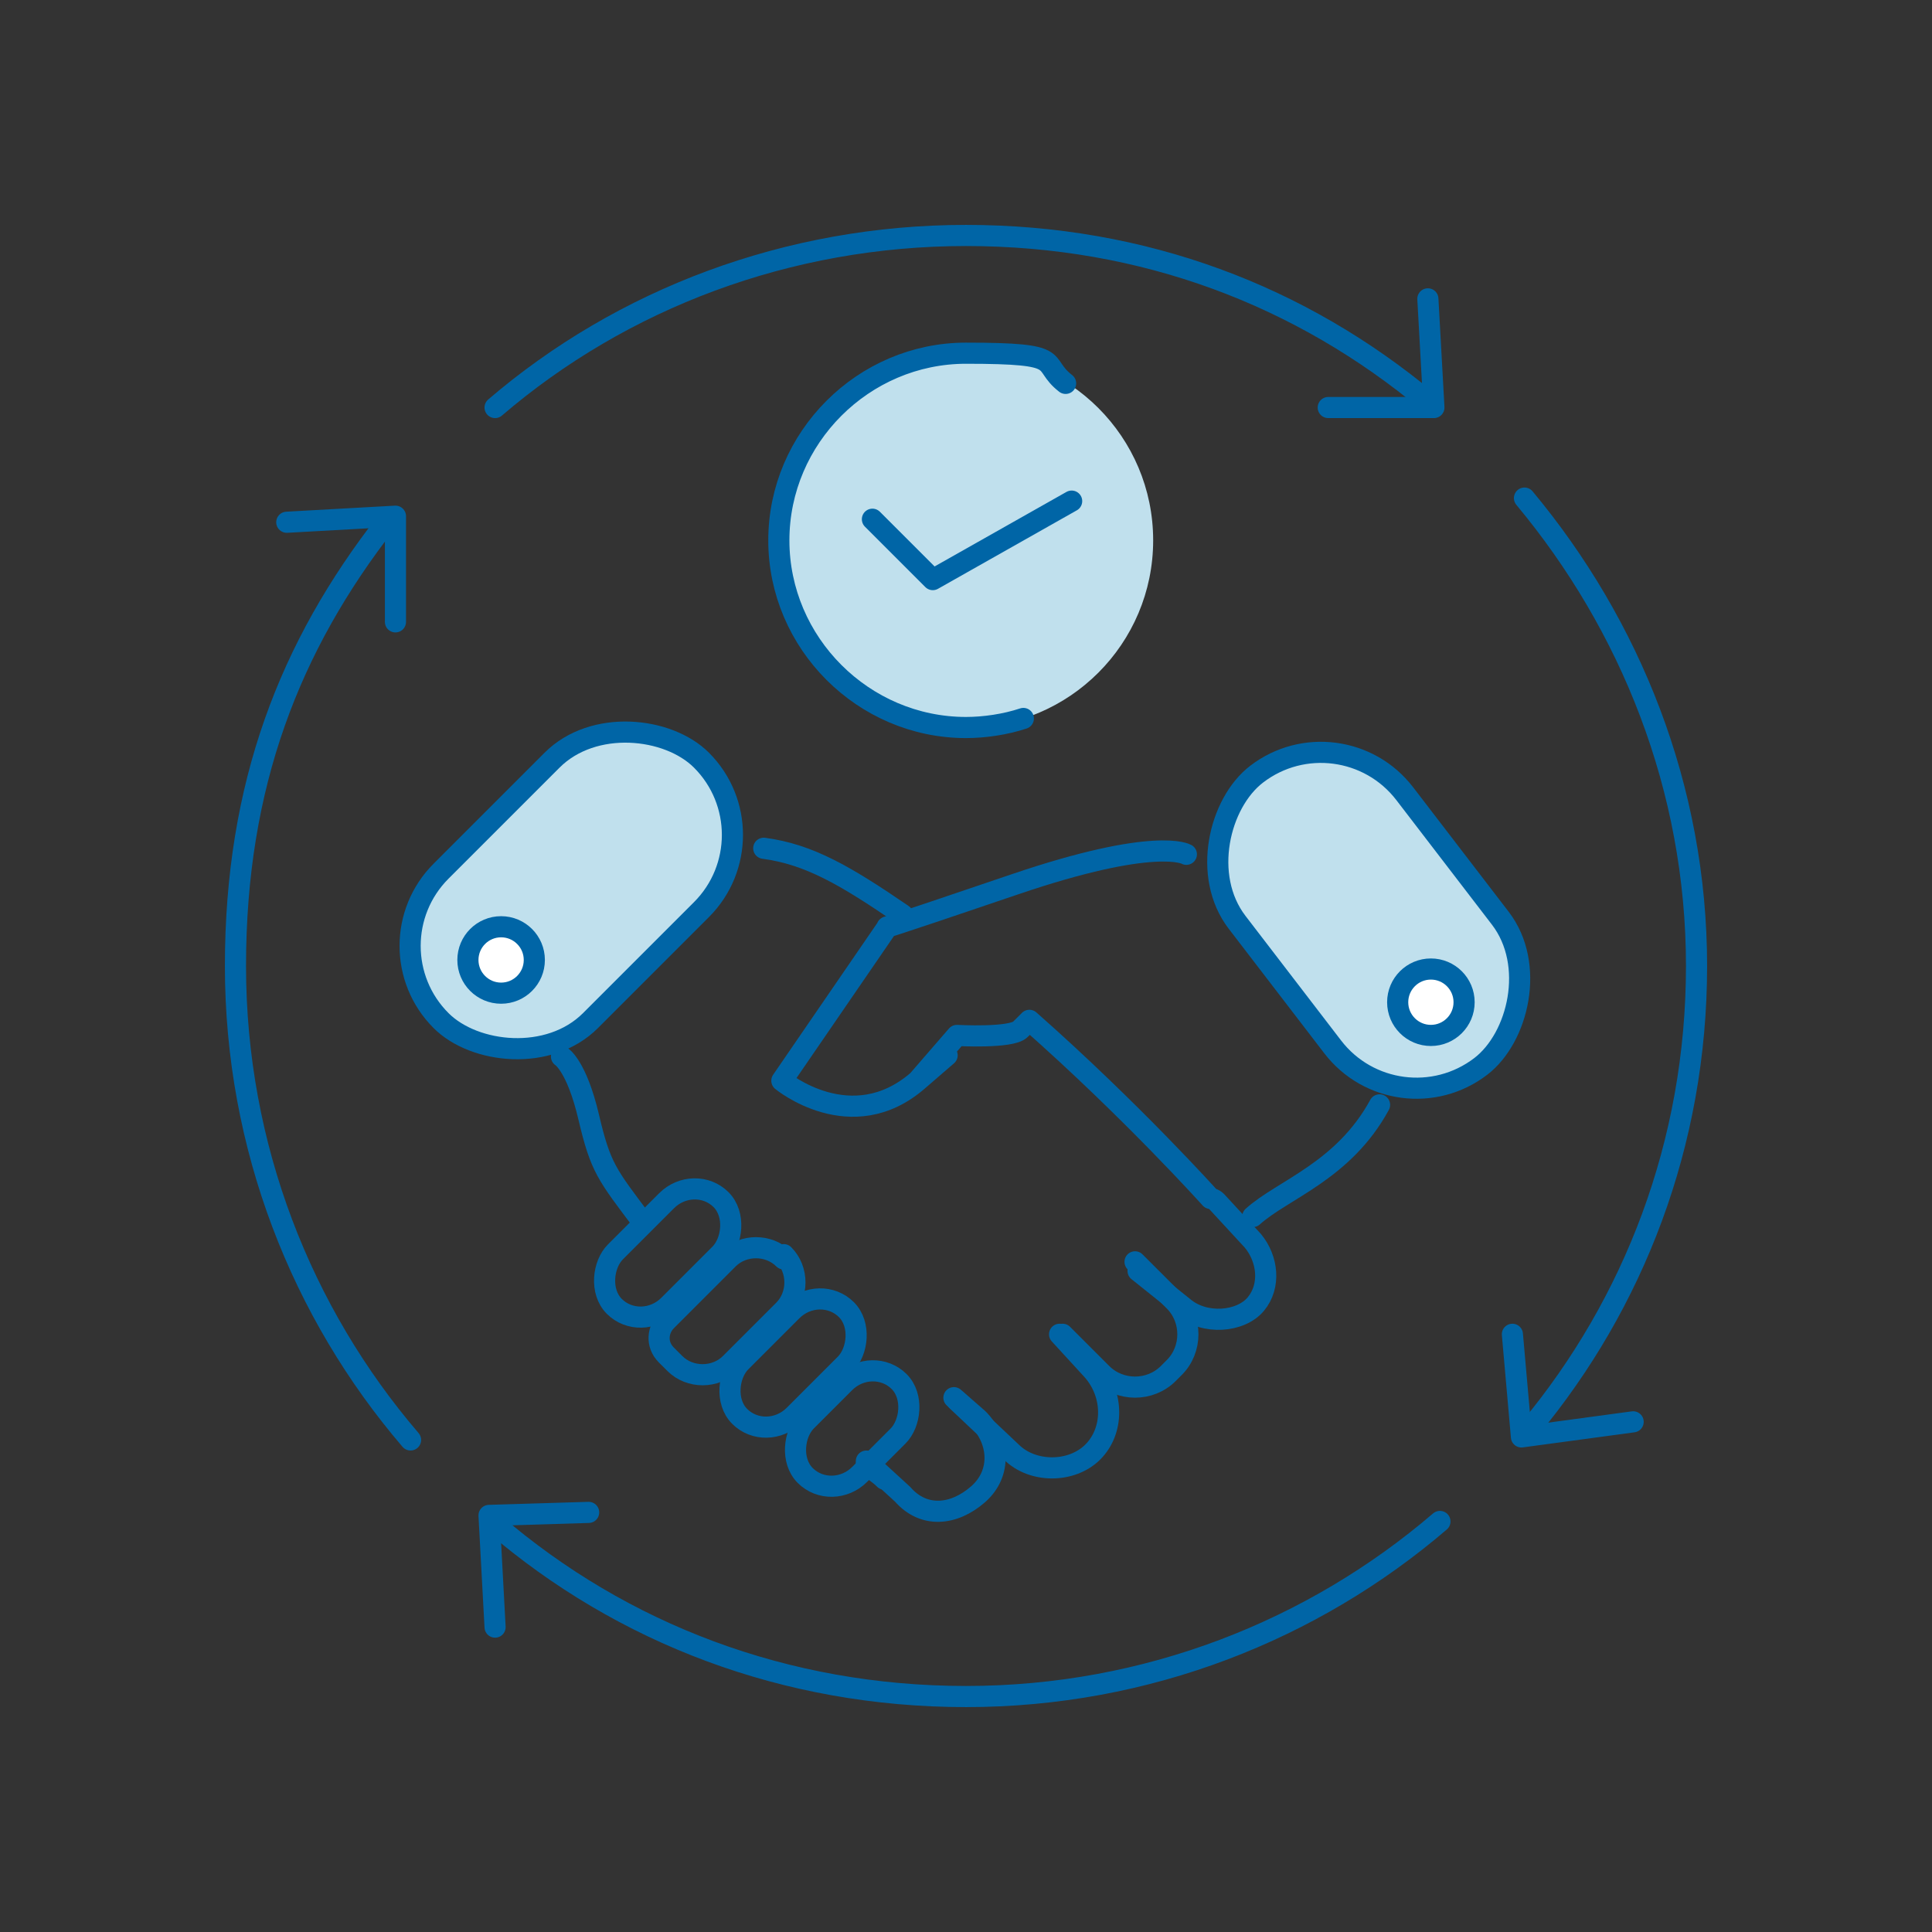 <?xml version="1.0" encoding="UTF-8"?> <svg xmlns="http://www.w3.org/2000/svg" id="Livello_1" data-name="Livello 1" viewBox="0 0 64 64"><rect x="0" y="0" width="64" height="64" fill="#333333" stroke="none"/><defs><style> .cls-1 { fill: #fff; } .cls-1, .cls-2 { stroke: #0065a6; stroke-linecap: round; stroke-linejoin: round; stroke-width: .7px; } .cls-2 { fill: none; } .cls-3 { fill: #c0e0ed; } </style></defs><rect class="cls-3" x="12.8" y="26" width="12.2" height="7" rx="3.5" ry="3.5" transform="translate(-15.3 22) rotate(-45)"></rect><circle class="cls-3" cx="32" cy="17.9" r="6.2"></circle><rect class="cls-3" x="39.3" y="27" width="12.2" height="7" rx="3.5" ry="3.5" transform="translate(41.9 -24.1) rotate(52.5)"></rect><rect class="cls-2" x="12.8" y="26" width="12.2" height="7" rx="3.5" ry="3.5" transform="translate(-15.3 22) rotate(-45)"></rect><path class="cls-2" d="M33.9,23.8c-.6.2-1.3.3-1.9.3-3.4,0-6.2-2.8-6.2-6.2s2.8-6.2,6.2-6.2,2.4.3,3.3,1"></path><rect class="cls-2" x="39.3" y="27" width="12.2" height="7" rx="3.5" ry="3.5" transform="translate(41.9 -24.1) rotate(52.5)"></rect><path class="cls-2" d="M18.6,35s.5.3.9,2,.6,1.9,1.8,3.5"></path><path class="cls-2" d="M29.9,30.3c-1.9-1.3-3.1-2-4.6-2.2"></path><path class="cls-2" d="M28.7,48.5c.2.2.4.3.6.5"></path><path class="cls-2" d="M37.6,41.8s0,0,0,0l1.3,1.3c.6.6.6,1.6,0,2.2l-.2.2c-.6.6-1.6.6-2.2,0l-1.3-1.3"></path><path class="cls-2" d="M35.1,44.2l1.1,1.2c.7.8.7,2,0,2.7s-2,.7-2.7,0l-1.8-1.7"></path><path class="cls-2" d="M31.6,46.3l.8.7c.7.7.8,1.8,0,2.5s-1.8.8-2.5,0l-1.2-1.1"></path><path class="cls-2" d="M39.3,28.3s-1-.6-5.7,1-4.2,1.4-4.2,1.4,0,0,0,0l-3.5,5.1s0,0,0,0c0,0,2.3,1.9,4.5,0s0,0,0,0l1.3-1.5s0,0,0,0c0,0,1.8.1,2.1-.2l.3-.3s0,0,0,0c3.4,3,6,5.9,6,5.9,0,0,.1,0,.2.1l1.2,1.3c.5.6.6,1.5.1,2.1s-1.7.7-2.4.1c0,0-1.5-1.2-1.5-1.2"></path><path class="cls-2" d="M41.5,40.3c1-.9,3-1.5,4.2-3.7"></path><rect class="cls-2" x="20.9" y="39" width="2.5" height="5" rx="1.3" ry="1.3" transform="translate(35.8 -3.5) rotate(45)"></rect><path class="cls-2" d="M24.2,40.8h0c.7,0,1.3.6,1.3,1.3v2.5c0,.7-.6,1.3-1.3,1.3h-.4c-.5,0-.8-.4-.8-.8v-2.9c0-.7.6-1.3,1.3-1.3Z" transform="translate(37.7 -4.4) rotate(45)"></path><rect class="cls-2" x="25" y="42.6" width="2.5" height="5" rx="1.3" ry="1.3" transform="translate(39.6 -5.3) rotate(45)"></rect><rect class="cls-2" x="27" y="45.1" width="2.5" height="4.4" rx="1.3" ry="1.3" transform="translate(41.7 -6.1) rotate(45)"></rect><circle class="cls-1" cx="16.6" cy="31.8" r="1.1"></circle><polyline class="cls-2" points="28.9 17.2 30.9 19.2 35.5 16.6"></polyline><path class="cls-2" d="M16.4,13.5c4.2-3.6,9.7-5.7,15.6-5.7s11.1,2,15.3,5.5"></path><path class="cls-2" d="M50.5,16.5c3.5,4.2,5.7,9.6,5.7,15.5s-2.1,11.2-5.5,15.3"></path><path class="cls-2" d="M47.7,50.4c-4.2,3.6-9.7,5.8-15.7,5.8s-11.4-2.1-15.6-5.7"></path><path class="cls-2" d="M13.6,47.7c-3.6-4.2-5.8-9.7-5.8-15.7s1.8-10.6,5-14.7"></path><polyline class="cls-2" points="9.5 17.3 13.1 17.1 13.1 20.6"></polyline><polyline class="cls-2" points="47.3 9.9 47.5 13.5 44 13.5"></polyline><polyline class="cls-2" points="54.1 47.1 50.4 47.6 50.1 44.2"></polyline><polyline class="cls-2" points="16.4 53.9 16.2 50.2 19.5 50.1"></polyline><circle class="cls-1" cx="47.4" cy="33.2" r="1.1"></circle></svg> 